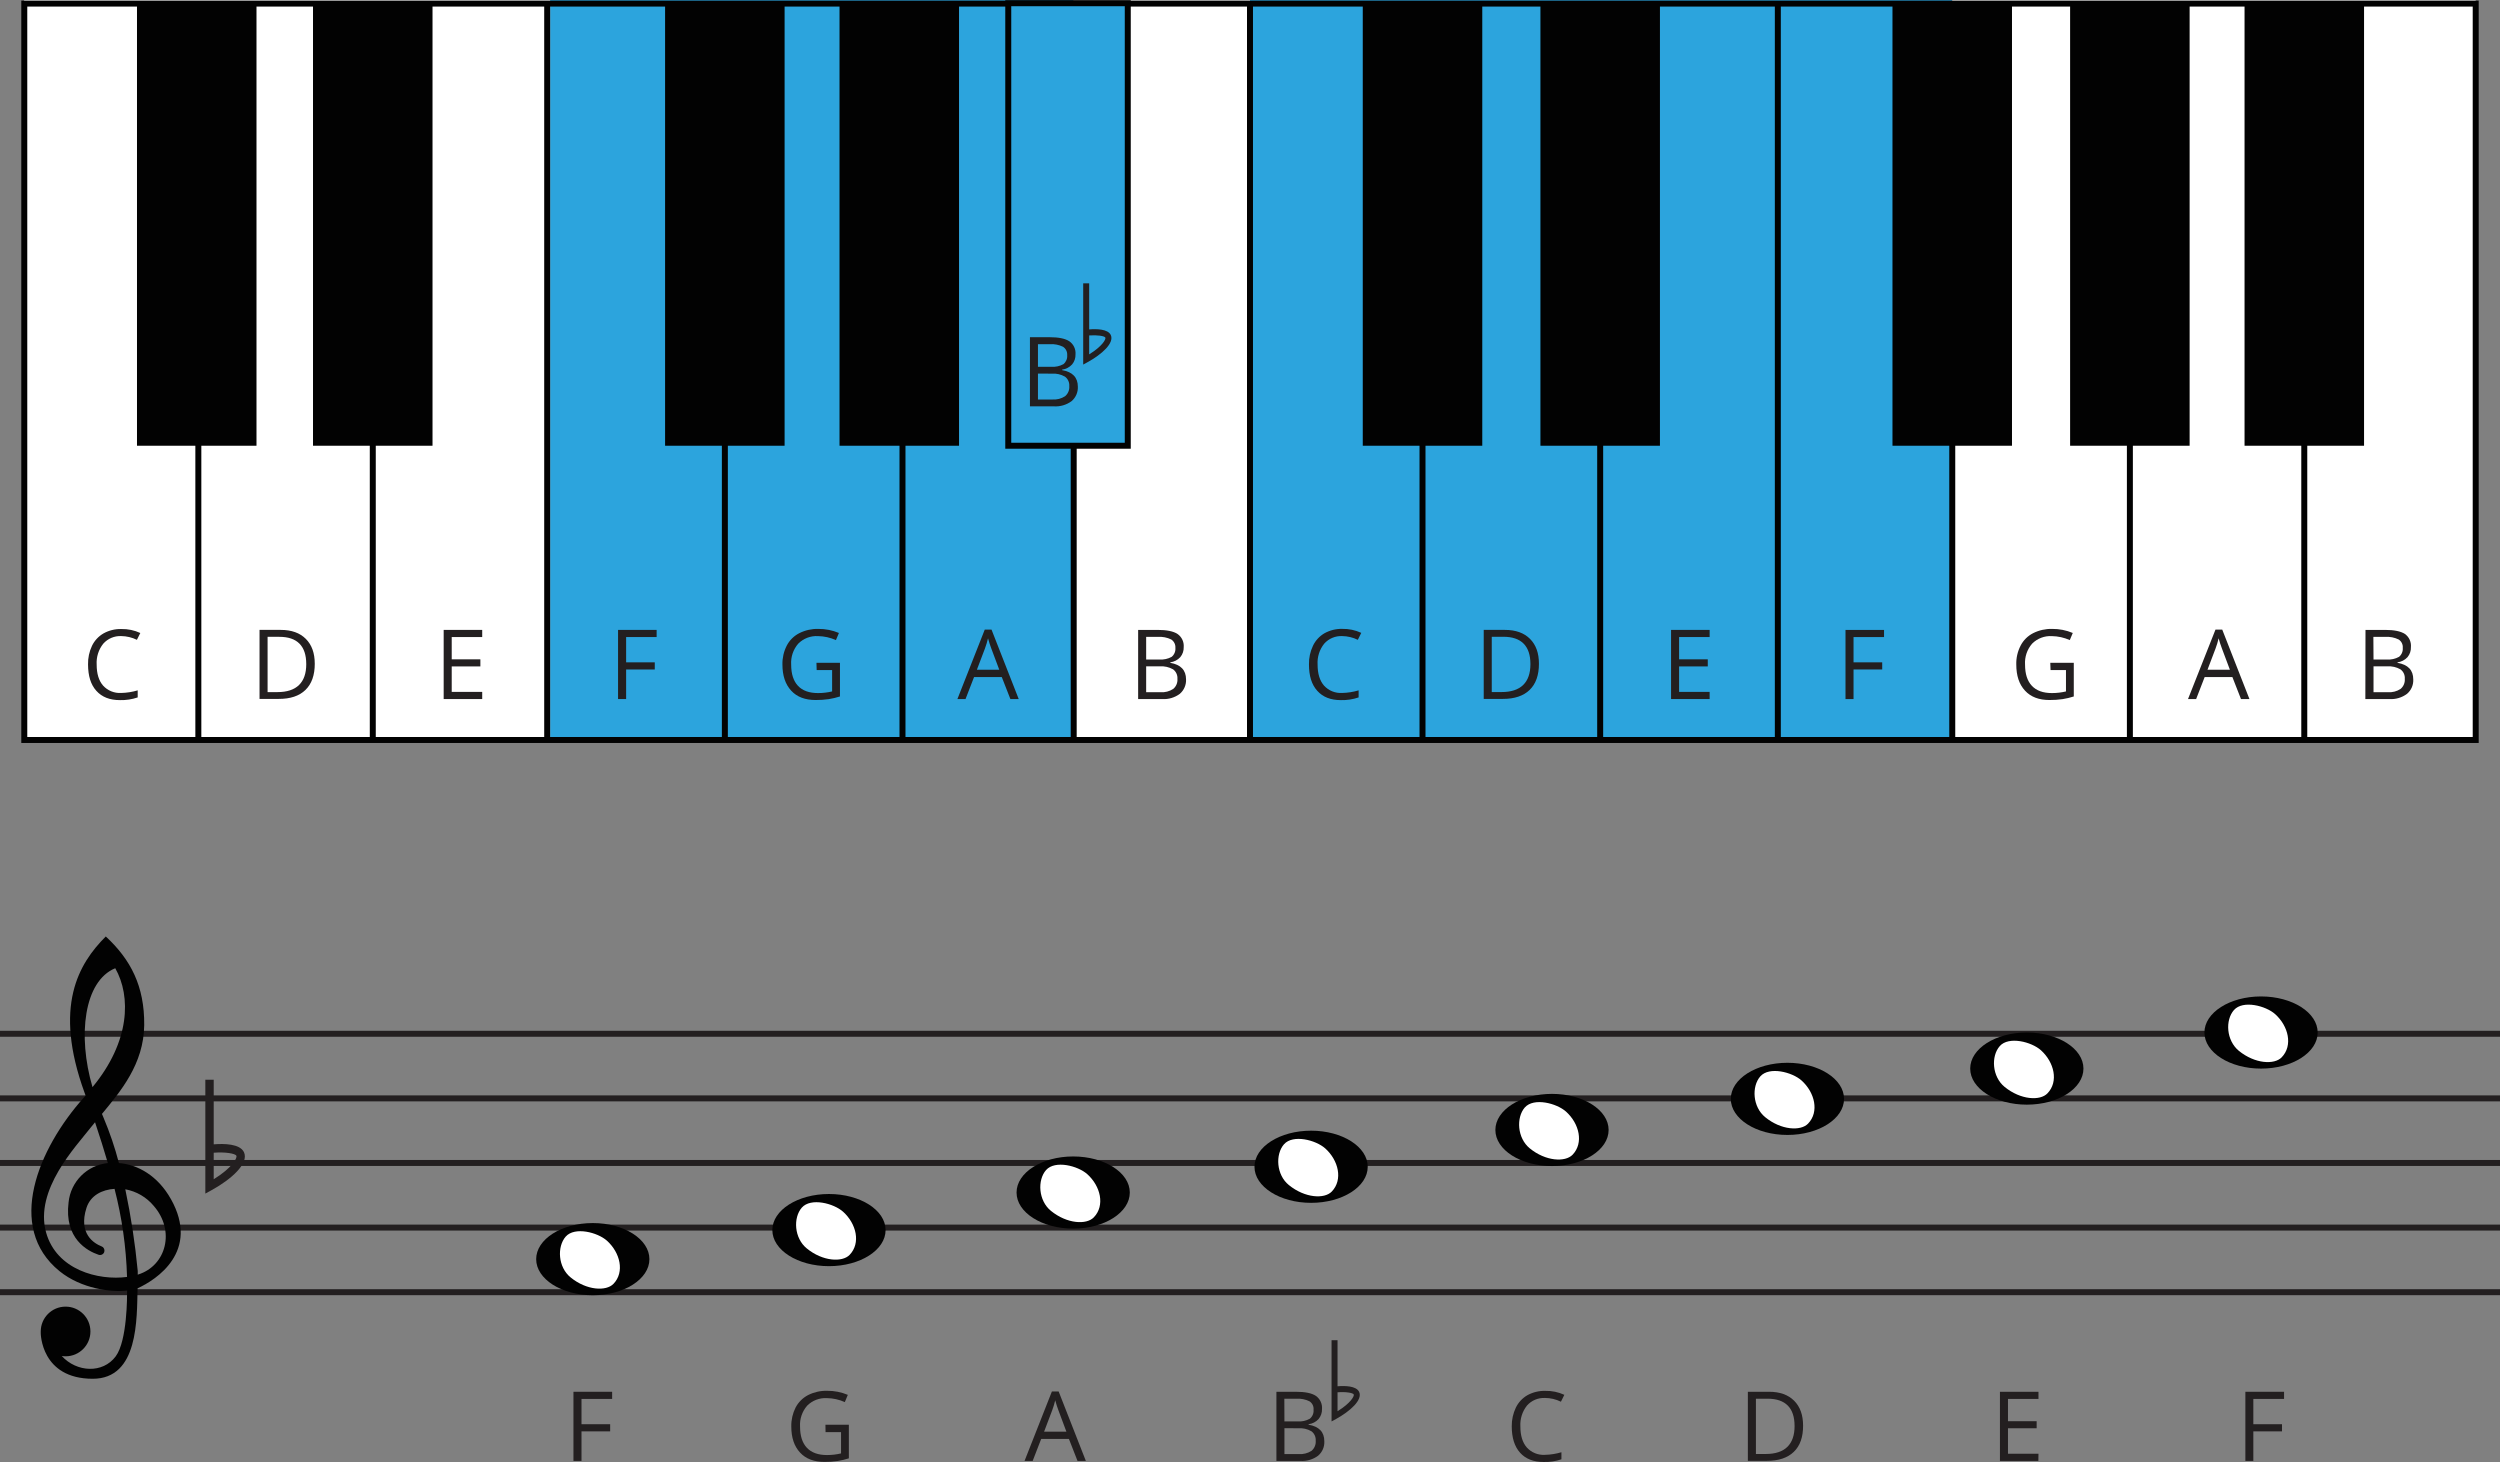 <?xml version="1.0" encoding="UTF-8"?>
<svg id="Layer_2" data-name="Layer 2" xmlns="http://www.w3.org/2000/svg" width="1709.99" height="1000" viewBox="0 0 1709.99 1000">
  <rect x="0" y="0" width="1709.99" height="1000" fill="#808080" stroke="none"/>
  <defs>
    <style>
      .cls-1 {
        fill: #fff;
      }

      .cls-2 {
        fill: #020202;
      }

      .cls-3 {
        stroke: #231f20;
      }

      .cls-3, .cls-4, .cls-5 {
        stroke-miterlimit: 10;
        stroke-width: 4.09px;
      }

      .cls-3, .cls-5 {
        fill: none;
      }

      .cls-6, .cls-4 {
        fill: #2ca4dd;
      }

      .cls-4, .cls-5 {
        stroke: #020202;
      }

      .cls-7 {
        fill: #231f20;
      }
    </style>
  </defs>
  <g id="Layer_1-2" data-name="Layer 1">
    <g id="Layer_2-2" data-name="Layer 2">
      <g id="Layer_1-2" data-name="Layer 1-2">
        <rect class="cls-6" x="854.99" width="480.34" height="506.15"/>
        <rect class="cls-6" x="374.28" width="359.77" height="506.15"/>
        <rect class="cls-1" x="16.52" width="359.77" height="506.15"/>
        <rect class="cls-1" x="1335.31" width="358.05" height="506.15"/>
        <rect class="cls-1" x="734.19" width="120.8" height="506.15"/>
        <rect class="cls-5" x="16.61" y="2.45" width="1676.76" height="503.7"/>
        <line class="cls-5" x1="135.67" y1="506.15" x2="135.67" y2="2.45"/>
        <line class="cls-5" x1="254.98" y1="506.15" x2="254.98" y2="2.45"/>
        <line class="cls-5" x1="374.28" y1="506.15" x2="374.28" y2="2.45"/>
        <line class="cls-5" x1="495.8" y1="506.15" x2="495.8" y2="2.45"/>
        <line class="cls-5" x1="617.3" y1="506.15" x2="617.3" y2="2.45"/>
        <line class="cls-5" x1="734.4" y1="506.15" x2="734.4" y2="2.45"/>
        <line class="cls-5" x1="854.99" y1="506.15" x2="854.99" y2="2.45"/>
        <line class="cls-5" x1="972.99" y1="506.15" x2="972.99" y2="2.45"/>
        <line class="cls-5" x1="1094.51" y1="506.15" x2="1094.51" y2="2.45"/>
        <line class="cls-5" x1="1216.03" y1="506.15" x2="1216.03" y2="2.45"/>
        <line class="cls-5" x1="1335.34" y1="506.15" x2="1335.34" y2="2.45"/>
        <line class="cls-5" x1="1456.83" y1="506.15" x2="1456.83" y2="2.45"/>
        <line class="cls-5" x1="1576.12" y1="506.15" x2="1576.12" y2="2.45"/>
        <rect class="cls-2" x="93.7" y="2.21" width="81.74" height="302.67"/>
        <rect class="cls-2" x="214.1" y="2.21" width="81.74" height="302.67"/>
        <rect class="cls-2" x="454.92" y="2.21" width="81.74" height="302.67"/>
        <rect class="cls-2" x="574.23" y="2.21" width="81.74" height="302.67"/>
        <rect class="cls-4" x="689.65" y="2.21" width="81.74" height="302.67"/>
        <rect class="cls-2" x="932.13" y="2.21" width="81.74" height="302.67"/>
        <rect class="cls-2" x="1053.65" y="2.21" width="81.74" height="302.67"/>
        <rect class="cls-2" x="1294.45" y="2.21" width="81.74" height="302.67"/>
        <rect class="cls-2" x="1415.95" y="2.21" width="81.74" height="302.67"/>
        <rect class="cls-2" x="1535.26" y="2.21" width="81.74" height="302.67"/>
        <path class="cls-7" d="M82.91,435.08c-4.66-.21-9.17,1.7-12.27,5.19-3.23,4.05-4.84,9.15-4.52,14.32,0,6.19,1.45,10.96,4.36,14.32,3.15,3.49,7.72,5.35,12.41,5.07,3.83-.08,7.62-.68,11.29-1.78v4.83c-3.9,1.32-8.01,1.95-12.13,1.84-6.97,0-12.27-2.05-16.14-6.34s-5.66-10.23-5.69-18.04c-.11-4.41,.82-8.78,2.7-12.76,1.71-3.56,4.47-6.52,7.89-8.49,3.71-2.06,7.9-3.09,12.15-2.99,4.49-.1,8.94,.83,13.01,2.72l-2.33,4.66c-3.35-1.64-7.01-2.51-10.74-2.56Z"/>
        <path class="cls-7" d="M215.3,454c0,7.81-2.12,13.78-6.36,17.91-4.24,4.13-10.38,6.18-18.41,6.14h-13.01v-47.2h14.5c7.36,0,13.07,2.05,17.16,6.14s6.11,9.75,6.11,17.01Zm-5.83,.2c0-6.18-1.55-10.83-4.64-13.95-3.09-3.12-7.7-4.68-13.8-4.66h-8v37.81h6.71c6.54,0,11.47-1.62,14.79-4.85,3.31-3.23,4.96-8,4.95-14.32v-.04Z"/>
        <path class="cls-7" d="M329.83,478.15h-26.36v-47.3h26.36v4.89h-20.86v15.24h19.61v4.85h-19.61v17.42h20.86v4.91Z"/>
        <path class="cls-7" d="M428.27,478.15h-5.52v-47.3h26.38v4.89h-20.86v17.3h19.59v4.89h-19.59v20.23Z"/>
        <path class="cls-7" d="M558.46,453.37h16.07v23.01c-2.49,.8-5.04,1.41-7.63,1.82-2.98,.43-5.99,.63-9,.61-7.16,0-12.74-2.05-16.73-6.4s-5.99-10.23-5.99-17.91c-.1-4.49,.92-8.93,2.97-12.92,1.89-3.64,4.87-6.6,8.53-8.47,4.03-2.04,8.51-3.05,13.03-2.94,4.84-.04,9.65,.9,14.11,2.78l-2.05,4.87c-3.86-1.73-8.04-2.65-12.27-2.72-5.03-.29-9.94,1.58-13.5,5.15-3.44,3.95-5.18,9.09-4.85,14.32,0,6.4,1.55,11.23,4.66,14.54s7.69,4.95,13.74,4.95c3.24,0,6.46-.37,9.61-1.12v-14.62h-10.57l-.14-4.93Z"/>
        <path class="cls-7" d="M691.1,478.15l-5.89-15.05h-18.96l-5.83,15.05h-5.56l18.71-47.51h4.62l18.61,47.51h-5.71Zm-7.61-20.06l-5.5-14.66c-.7-1.84-1.43-4.09-2.19-6.83-.55,2.31-1.23,4.6-2.05,6.83l-5.56,14.66h15.3Z"/>
        <path class="cls-7" d="M778.47,430.85h13.35c6.26,0,10.8,.93,13.62,2.8,2.88,2.01,4.48,5.39,4.21,8.9,.1,2.53-.73,5.01-2.35,6.95-1.79,1.94-4.21,3.19-6.83,3.54v.33c7.16,1.23,10.76,4.99,10.78,11.33,.17,3.79-1.41,7.44-4.29,9.9-3.45,2.56-7.7,3.82-11.98,3.56h-16.5v-47.3Zm5.5,20.25h9.06c2.91,.22,5.83-.41,8.38-1.82,1.81-1.5,2.77-3.79,2.56-6.14,.16-2.29-.93-4.49-2.86-5.75-2.81-1.37-5.94-1.98-9.06-1.76h-8.08v15.46Zm0,4.66v17.71h9.86c3.04,.22,6.07-.56,8.63-2.23,2.04-1.7,3.12-4.29,2.9-6.93,.18-2.53-.94-4.97-2.97-6.48-2.74-1.55-5.88-2.27-9.02-2.05l-9.41-.02Z"/>
        <path class="cls-7" d="M704.46,230.64h13.35c6.26,0,10.8,.92,13.62,2.8,2.88,2.01,4.49,5.39,4.21,8.9,.1,2.53-.73,5.01-2.35,6.95-1.79,1.94-4.21,3.19-6.83,3.54v.33c7.16,1.23,10.76,4.99,10.78,11.33,.17,3.79-1.41,7.44-4.29,9.9-3.46,2.55-7.7,3.81-11.98,3.56h-16.5v-47.3Zm5.5,20.25h9.06c2.91,.22,5.83-.41,8.38-1.82,1.81-1.5,2.76-3.79,2.56-6.14,.17-2.29-.93-4.5-2.86-5.75-2.81-1.37-5.94-1.98-9.06-1.76h-8.08v15.46Zm0,4.66v17.71h9.9c3.04,.21,6.07-.57,8.63-2.23,2.04-1.7,3.12-4.29,2.9-6.93,.19-2.53-.93-4.97-2.97-6.48-2.74-1.56-5.88-2.28-9.02-2.05l-9.45-.02Z"/>
        <path class="cls-7" d="M918.02,435.08c-4.66-.21-9.17,1.7-12.27,5.19-3.23,4.04-4.85,9.15-4.52,14.32,0,6.19,1.45,10.96,4.36,14.32,3.15,3.49,7.72,5.35,12.41,5.07,3.83-.08,7.62-.68,11.29-1.78v4.83c-3.9,1.32-8.01,1.95-12.13,1.84-6.97,0-12.27-2.05-16.14-6.34s-5.69-10.23-5.69-18.04c-.1-4.42,.84-8.81,2.74-12.8,1.7-3.58,4.44-6.56,7.87-8.55,3.71-2.06,7.9-3.09,12.15-2.99,4.49-.1,8.94,.83,13.01,2.72l-2.35,4.76c-3.34-1.64-7.01-2.51-10.74-2.56Z"/>
        <path class="cls-7" d="M1052.63,454c0,7.81-2.12,13.78-6.36,17.91-4.23,4.09-10.35,6.14-18.3,6.14h-13.11v-47.2h14.5c7.36,0,13.07,2.05,17.16,6.14s6.11,9.75,6.11,17.01Zm-5.83,.2c0-6.18-1.55-10.83-4.64-13.95-3.11-3.13-7.69-4.7-13.8-4.7h-8v37.81h6.71c6.54,0,11.47-1.62,14.79-4.85,3.31-3.23,4.95-8,4.95-14.32h0Z"/>
        <path class="cls-7" d="M740.9,249.37v-55.58h4.09v31.53c4.97-.41,12.8-.33,14.77,3.82,2.56,5.46-6.14,13.27-15.83,18.57l-3.03,1.66Zm4.09-19.94v12.95c8.92-5.5,11.6-10.35,11.06-11.47s-5.52-1.86-11.06-1.47Z"/>
        <path class="cls-7" d="M140.45,816.4v-77.85h5.73v44.17c6.95-.57,17.91-.45,20.68,5.36,3.56,7.65-8.57,18.57-22.17,26.01l-4.23,2.31Zm5.73-27.94v18.14c12.47-7.71,16.24-14.5,15.5-16.07s-7.81-2.7-15.5-2.07Z"/>
        <path class="cls-7" d="M910.78,972.26v-55.58h4.09v31.53c4.97-.41,12.8-.33,14.77,3.82,2.56,5.46-6.14,13.25-15.83,18.57l-3.03,1.66Zm4.09-19.94v12.95c8.92-5.5,11.6-10.35,11.08-11.47s-5.58-1.94-11.08-1.47Z"/>
        <path class="cls-7" d="M1169.38,478.15h-26.38v-47.3h26.38v4.89h-20.88v15.24h19.61v4.85h-19.61v17.42h20.88v4.91Z"/>
        <path class="cls-7" d="M1267.81,478.15h-5.5v-47.3h26.36v4.89h-20.86v17.3h19.61v4.89h-19.61v20.23Z"/>
        <path class="cls-7" d="M1402.39,453.37h16.07v23.01c-2.49,.8-5.04,1.41-7.63,1.82-2.98,.43-5.99,.64-9,.61-7.16,0-12.72-2.05-16.73-6.4s-5.97-10.23-5.97-17.91c-.12-4.49,.9-8.94,2.97-12.92,1.88-3.64,4.86-6.6,8.51-8.47,4.04-2.04,8.52-3.05,13.05-2.94,4.84-.04,9.65,.9,14.11,2.78l-2.05,4.87c-3.86-1.73-8.04-2.65-12.27-2.72-5.02-.28-9.92,1.59-13.48,5.15-3.44,3.95-5.18,9.09-4.85,14.32,0,6.4,1.55,11.23,4.68,14.54s7.69,4.95,13.7,4.95c3.24,0,6.46-.37,9.61-1.12v-14.62h-10.55l-.18-4.93Z"/>
        <path class="cls-7" d="M1532.83,478.15l-5.89-15.05h-18.96l-5.83,15.05h-5.56l18.79-47.51h4.62l18.61,47.51h-5.79Zm-7.59-20.06l-5.5-14.66c-.85-2.24-1.59-4.52-2.21-6.83-.53,2.32-1.21,4.6-2.05,6.83l-5.56,14.66h15.32Z"/>
        <path class="cls-7" d="M1617.98,430.85h13.35c6.27,0,10.82,.93,13.64,2.8,2.84,2.03,4.4,5.42,4.09,8.9,.11,2.53-.72,5-2.33,6.95-1.8,1.95-4.22,3.2-6.85,3.54v.33c7.18,1.23,10.78,4.99,10.78,11.33,.2,3.79-1.39,7.45-4.29,9.9-3.45,2.56-7.69,3.82-11.98,3.56h-16.5l.1-47.3Zm5.5,20.25h9.06c2.91,.23,5.83-.41,8.38-1.82,1.82-1.49,2.78-3.79,2.56-6.14,.21-2.3-.89-4.52-2.84-5.75-2.82-1.37-5.95-1.98-9.08-1.76h-8.18l.1,15.46Zm0,4.66v17.71h9.88c3.04,.21,6.06-.57,8.61-2.23,2.04-1.7,3.12-4.29,2.9-6.93,.21-2.53-.92-4.98-2.97-6.48-2.74-1.56-5.88-2.27-9.02-2.05l-9.41-.02Z"/>
        <line class="cls-3" y1="707.1" x2="1709.99" y2="707.1"/>
        <line class="cls-3" y1="751.29" x2="1709.99" y2="751.29"/>
        <line class="cls-3" y1="795.46" x2="1709.99" y2="795.46"/>
        <line class="cls-3" y1="839.66" x2="1709.99" y2="839.66"/>
        <line class="cls-3" y1="883.85" x2="1709.99" y2="883.85"/>
        <path class="cls-2" d="M116.83,820.06c-8.83-15.75-22.5-23.54-35.48-24.54-2.76-10.62-6.3-21.02-10.57-31.13-.37-.82-.7-1.64-1.04-2.47,12.54-15.24,28.63-34.03,28.9-60.72s-9.28-44.89-26.28-60.66c-18.61,18.61-35.99,47.73-14.56,106.77l.74,2.05c-.41,.45-.78,.92-1.21,1.37-31.25,34.93-53.66,88.65-16.59,118.76,14.93,12.09,35.46,14.54,46.2,13.23,0,3.84,.14,34.25-7.77,44.99-8.88,11.98-26.79,10.94-36.93-.22,.86,.15,1.74,.22,2.62,.22,9.39,0,16.99-7.61,16.99-16.99s-7.61-16.99-16.99-16.99-16.99,7.61-16.99,16.99h0v1.1h0s0,31.25,35.56,31.25c31.45,0,30.1-41,30.68-61.88,12.72-5.77,42.93-25.22,22.74-61.13Zm-38-157.8c10.9,19.22,10.23,50.17-15.56,81.33-10.39-35.42-5.77-72.58,15.56-81.33Zm8.18,211.15c-19.76,2.66-48.37-4.83-55.48-30.39-8.18-29.12,20.63-59.04,30.35-71.58,.14-.2,1.31-1.57,3.13-3.82h0c3.27,9.71,6.14,19,8.77,27.91-14.2,1.43-25.43,12.65-26.87,26.85-3.11,24.87,12.92,33.29,20.45,35.85,1.56,.58,3.31-.2,3.91-1.76,.1-.3,.16-.61,.18-.92h0c.07-1.36-.76-2.61-2.05-3.07-4.89-1.92-16.01-8.41-10.23-26.36,2.76-8.45,10.61-12.41,19.18-12.95,5.09,19.71,7.96,39.94,8.55,60.29h0l.1-.06Zm7.63-1.68l-.43,.12v-2.47c-1.78-18.78-4.62-37.45-8.51-55.91,7.61,1.39,14.5,5.4,19.45,11.35,14.91,17.1,8.45,40.9-10.55,46.91h.04Z"/>
        <g>
          <ellipse class="cls-2" cx="405.47" cy="861.25" rx="38.73" ry="24.68"/>
          <path class="cls-1" d="M386.96,845.81c6.14-6.93,21.76-2.92,28.18,2.82,9.08,8.18,12.27,21.47,4.46,29.53-5.01,5.21-18.41,4.52-29.31-4.42-8.61-6.95-9.43-20.96-3.33-27.94Z"/>
        </g>
        <g>
          <ellipse class="cls-2" cx="567.01" cy="841.37" rx="38.73" ry="24.68"/>
          <path class="cls-1" d="M548.48,825.97c6.14-6.93,21.76-2.9,28.18,2.84,9.1,8.18,12.27,21.45,4.46,29.53-4.99,5.19-18.41,4.52-29.31-4.44-8.61-6.99-9.43-21-3.33-27.94Z"/>
        </g>
        <g>
          <ellipse class="cls-2" cx="734.05" cy="815.69" rx="38.73" ry="24.68"/>
          <path class="cls-1" d="M715.52,800.29c6.14-6.91,21.76-2.9,28.18,2.84,9.1,8.18,12.27,21.47,4.46,29.53-5.01,5.21-18.3,4.52-29.31-4.42-8.61-6.97-9.43-21.02-3.33-27.96Z"/>
        </g>
        <g>
          <ellipse class="cls-2" cx="896.79" cy="798.06" rx="38.73" ry="24.68"/>
          <path class="cls-1" d="M878.27,782.66c6.14-6.93,21.76-2.9,28.18,2.84,9.1,8.18,12.27,21.45,4.46,29.53-4.99,5.19-18.3,4.52-29.31-4.44-8.61-6.89-9.43-21-3.33-27.94Z"/>
        </g>
        <g>
          <ellipse class="cls-2" cx="1061.56" cy="772.89" rx="38.73" ry="24.68"/>
          <path class="cls-1" d="M1042.97,757.49c6.14-6.93,21.76-2.9,28.18,2.84,9.08,8.18,12.27,21.45,4.46,29.53-5.01,5.19-18.41,4.52-29.31-4.44-8.53-6.99-9.35-21-3.33-27.94Z"/>
        </g>
        <g>
          <ellipse class="cls-2" cx="1222.59" cy="751.62" rx="38.73" ry="24.68"/>
          <path class="cls-1" d="M1204.06,736.22c6.14-6.93,21.76-2.92,28.18,2.82,9.1,8.18,12.27,21.47,4.46,29.53-4.99,5.21-18.41,4.52-29.31-4.42-8.61-6.99-9.43-21-3.33-27.94Z"/>
        </g>
        <g>
          <ellipse class="cls-2" cx="1386.34" cy="730.9" rx="38.73" ry="24.68"/>
          <path class="cls-1" d="M1367.83,715.52c6.14-6.93,21.72-2.92,28.16,2.84,9.08,8.18,12.27,21.45,4.44,29.51-4.99,5.21-18.3,4.52-29.26-4.42-8.63-7.01-9.45-21-3.33-27.94Z"/>
        </g>
        <g>
          <ellipse class="cls-2" cx="1546.55" cy="706.24" rx="38.73" ry="24.68"/>
          <path class="cls-1" d="M1528.04,690.84c6.14-6.93,21.74-2.92,28.18,2.84,9.08,8.18,12.27,21.45,4.44,29.53-4.99,5.19-18.3,4.5-29.29-4.44-8.63-7.1-9.45-21-3.33-27.94Z"/>
        </g>
        <path class="cls-7" d="M564.6,974.49h16.01v23.01c-2.5,.8-5.06,1.41-7.65,1.82-2.98,.43-5.99,.64-9,.61-7.16,0-12.72-2.05-16.73-6.38s-5.99-10.23-5.99-17.91c-.08-4.49,.94-8.94,2.97-12.95,1.92-3.62,4.89-6.58,8.53-8.47,4.04-2.03,8.52-3.04,13.05-2.92,4.84-.04,9.65,.9,14.11,2.78l-2.05,4.95c-3.86-1.74-8.04-2.66-12.27-2.72-5.02-.28-9.92,1.59-13.48,5.15-3.44,3.95-5.19,9.09-4.87,14.32,0,6.38,1.57,11.23,4.68,14.52s7.71,4.95,13.74,4.95c3.24,0,6.46-.37,9.61-1.12v-14.54h-10.59l-.08-5.09Z"/>
        <path class="cls-7" d="M737.02,999.27l-5.89-15.05h-18.96l-5.83,15.05h-5.56l18.71-47.51h4.62l18.61,47.51h-5.71Zm-7.61-20l-5.46-14.66c-.7-1.84-1.43-4.09-2.19-6.81-.54,2.31-1.22,4.59-2.05,6.81l-5.56,14.66h15.26Z"/>
        <path class="cls-7" d="M873.05,951.97h13.37c6.3,0,10.84,.93,13.62,2.8,2.88,2.02,4.48,5.41,4.21,8.92,.1,2.52-.74,4.99-2.35,6.93-1.79,1.96-4.22,3.21-6.85,3.54v.33c7.2,1.23,10.78,5.01,10.78,11.33,.21,3.79-1.38,7.45-4.27,9.9-3.46,2.55-7.71,3.81-12,3.56h-16.5v-47.3Zm5.5,20.25h9c2.91,.25,5.82-.39,8.36-1.82,1.83-1.48,2.79-3.79,2.56-6.14,.23-2.28-.83-4.49-2.74-5.75-2.81-1.39-5.93-2.01-9.06-1.78h-8.18l.06,15.48Zm0,4.66v17.71h9.88c3.04,.21,6.07-.56,8.63-2.21,2.03-1.71,3.11-4.3,2.88-6.95,.19-2.52-.92-4.96-2.94-6.46-2.73-1.57-5.88-2.28-9.02-2.05l-9.43-.04Z"/>
        <path class="cls-7" d="M1056.72,956.2c-4.66-.2-9.17,1.7-12.27,5.19-3.22,4.05-4.82,9.15-4.52,14.32,0,6.18,1.45,10.95,4.36,14.32,3.15,3.49,7.72,5.36,12.41,5.07,3.83-.08,7.64-.68,11.31-1.78v4.83c-3.91,1.33-8.02,1.95-12.15,1.84-6.97,0-12.35-2.11-16.14-6.34-3.79-4.23-5.69-10.24-5.69-18.04-.06-4.43,.9-8.81,2.8-12.8,1.72-3.56,4.47-6.52,7.89-8.49,3.75-2.06,7.99-3.09,12.27-2.97,4.48-.11,8.93,.82,13.01,2.7l-2.33,4.72c-3.41-1.69-7.16-2.57-10.96-2.58Z"/>
        <path class="cls-7" d="M1233.31,975.16c0,7.81-2.05,13.78-6.36,17.91s-10.35,6.14-18.41,6.14h-13.01v-47.24h14.5c7.36,0,13.07,2.05,17.16,6.14s6.11,9.75,6.11,17.06Zm-5.83,.2c0-6.14-1.53-10.82-4.64-13.95-3.11-3.13-7.69-4.7-13.8-4.7h-8v37.81h6.71c6.54,0,11.47-1.62,14.79-4.85,3.31-3.23,4.96-8,4.95-14.32Z"/>
        <path class="cls-7" d="M1394.23,999.27h-26.28v-47.3h26.36v4.89h-20.86v15.24h19.61v4.85h-19.61v17.42h20.86l-.08,4.91Z"/>
        <path class="cls-7" d="M1541.27,999.27h-5.44v-47.3h26.46v4.89h-21.02v17.3h19.61v4.89h-19.61v20.23Z"/>
        <path class="cls-7" d="M397.74,999.27h-5.5v-47.3h26.46v4.89h-20.96v17.3h19.61v4.89h-19.61v20.23Z"/>
      </g>
    </g>
  </g>
</svg>
